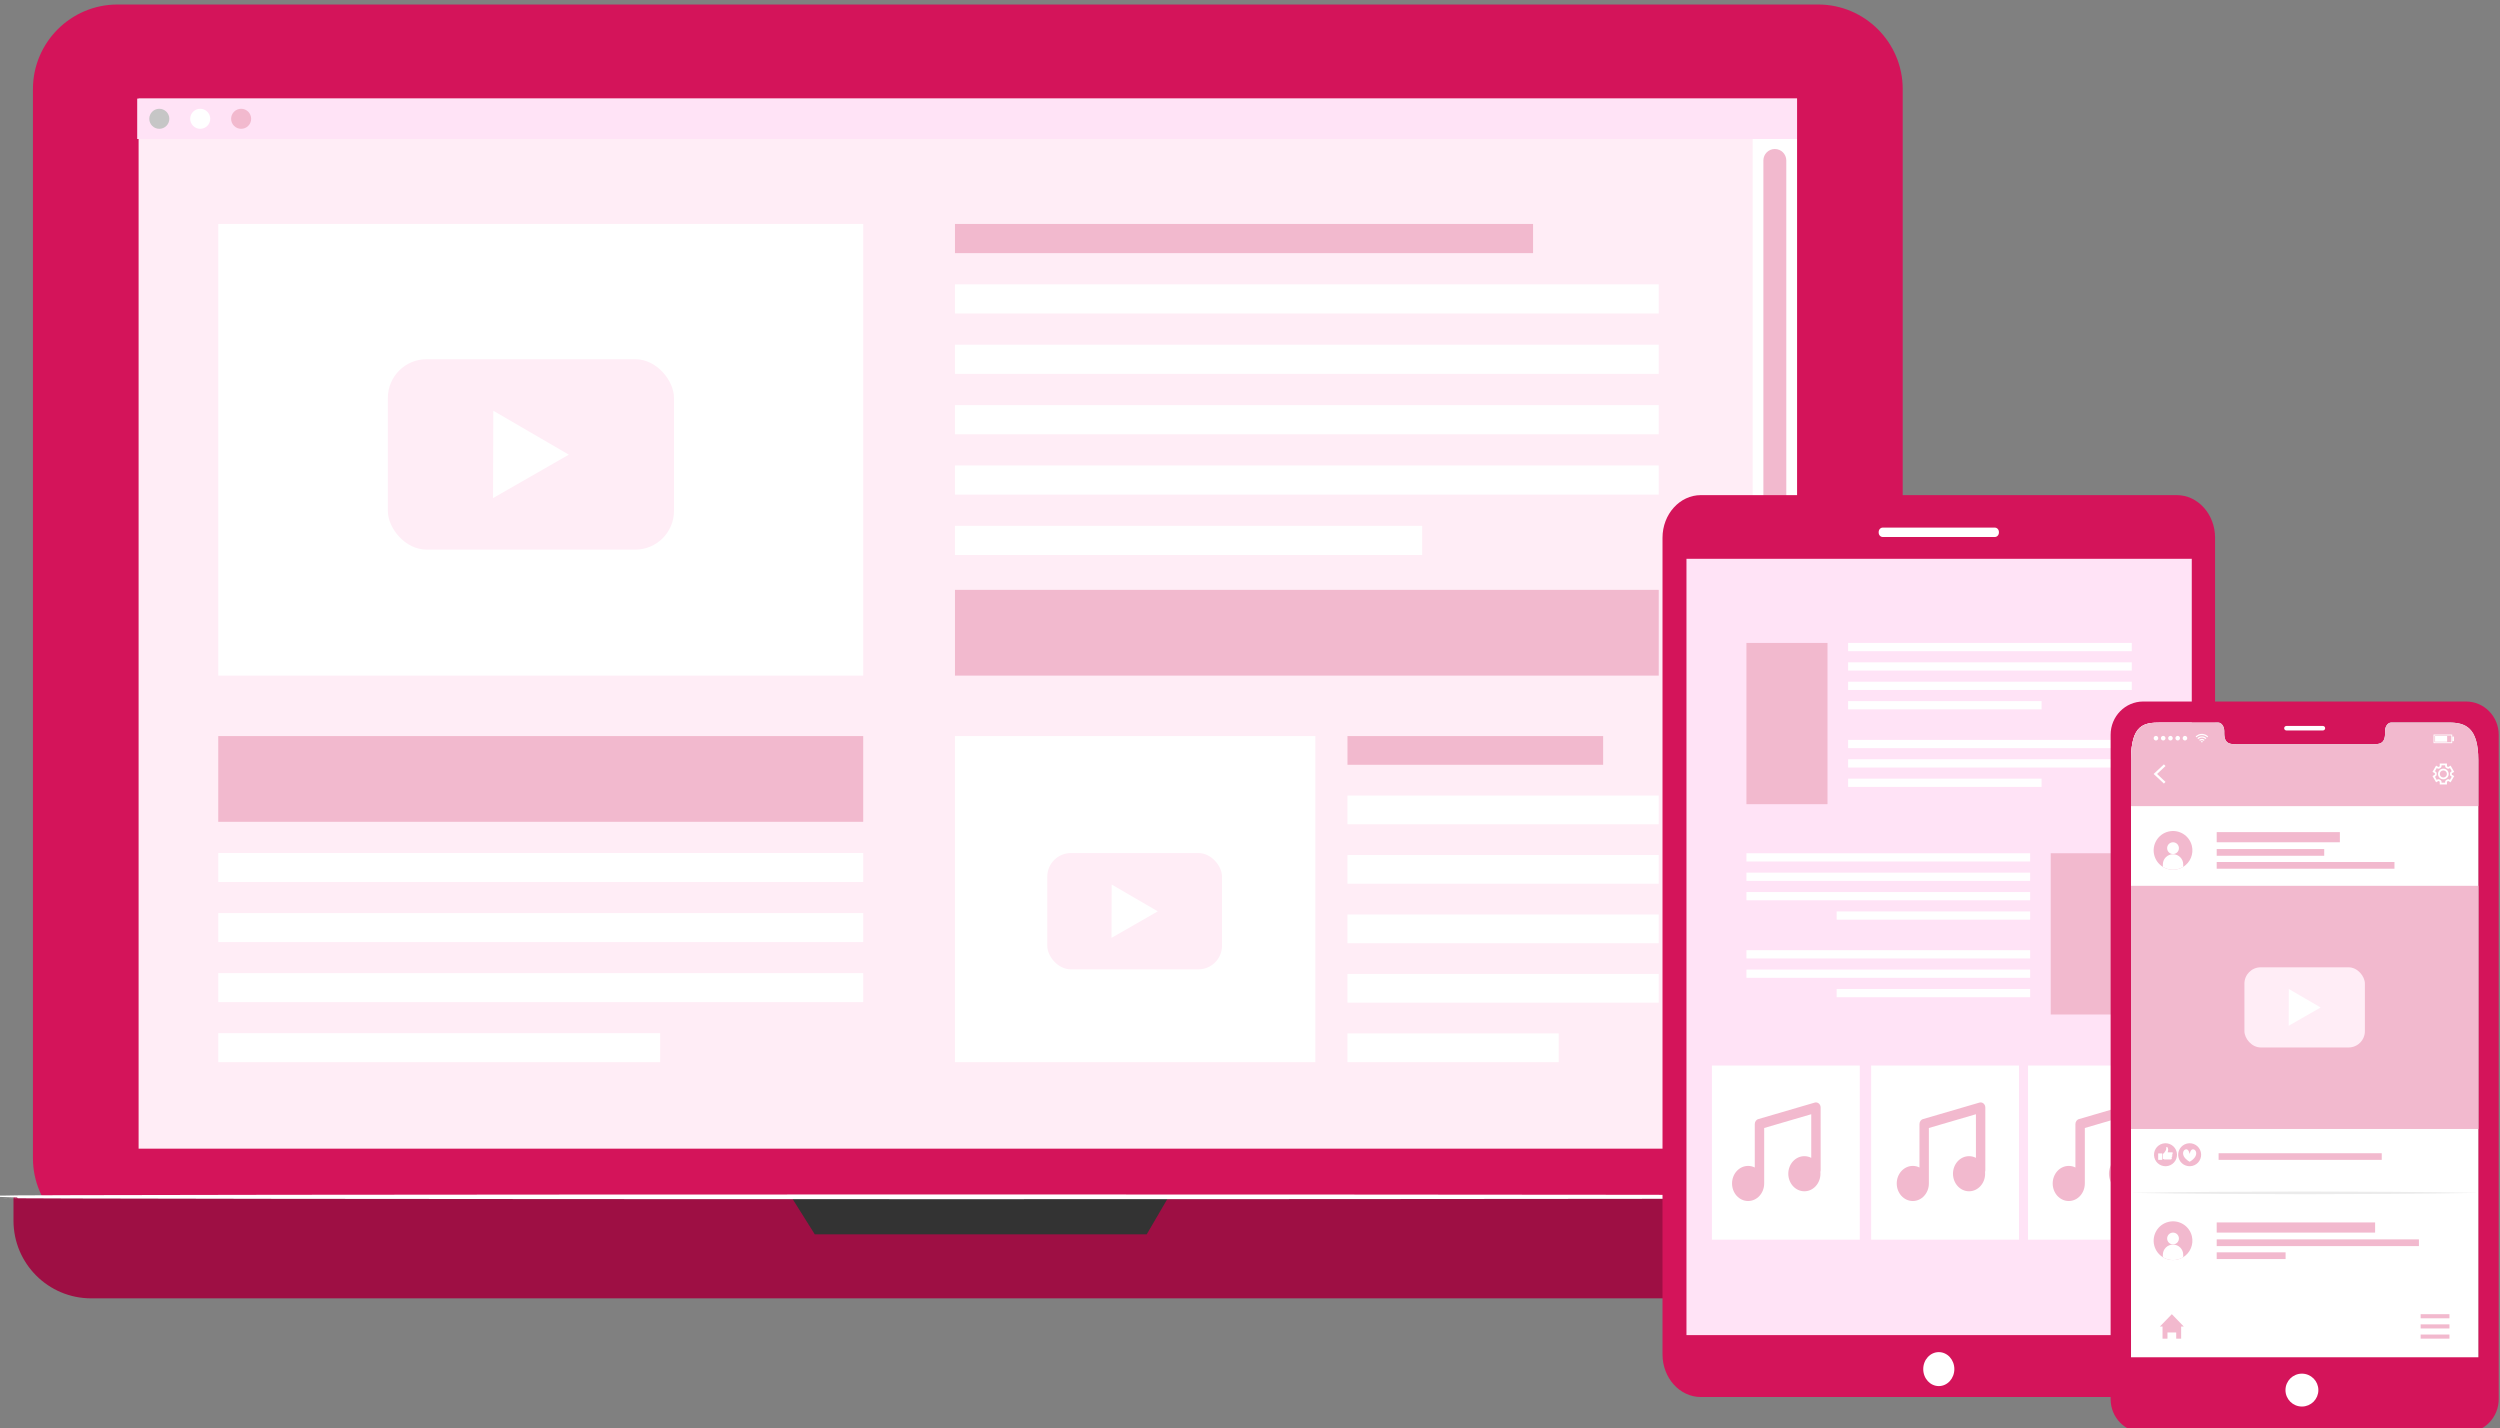 <?xml version="1.0" encoding="UTF-8"?>
<!DOCTYPE svg PUBLIC "-//W3C//DTD SVG 1.0//EN" "http://www.w3.org/TR/2001/REC-SVG-20010904/DTD/svg10.dtd">
<!-- Creator: CorelDRAW 2019 (64-Bit) -->
<svg xmlns="http://www.w3.org/2000/svg" xml:space="preserve" version="1.0" style="shape-rendering:geometricPrecision; text-rendering:geometricPrecision; image-rendering:optimizeQuality; fill-rule:evenodd; clip-rule:evenodd"
viewBox="0 0 511 291.897"
 xmlns:xlink="http://www.w3.org/1999/xlink">
 <rect x="0" y="0" width="511" height="291.897" fill="#808080" stroke="none"/>
 <defs>
  <style type="text/css">
   <![CDATA[
    .str1 {stroke:#D4145A;stroke-width:0.5;stroke-miterlimit:2.613}
    .str0 {stroke:white;stroke-width:0.5;stroke-miterlimit:2.613}
    .fil16 {fill:none;fill-rule:nonzero}
    .fil17 {fill:#D4145A}
    .fil11 {fill:#FFEDF6}
    .fil14 {fill:white}
    .fil12 {fill:white}
    .fil10 {fill:#42616A;fill-rule:nonzero}
    .fil9 {fill:#333333;fill-rule:nonzero}
    .fil8 {fill:#9E0F44;fill-rule:nonzero}
    .fil3 {fill:#C6C6C6;fill-rule:nonzero}
    .fil0 {fill:#D4145A;fill-rule:nonzero}
    .fil15 {fill:#EBEBEB;fill-rule:nonzero}
    .fil7 {fill:#F2B9CE;fill-rule:nonzero}
    .fil5 {fill:#F2B9CE;fill-rule:nonzero}
    .fil13 {fill:#FFE3F6;fill-rule:nonzero}
    .fil2 {fill:#FFE3F6;fill-rule:nonzero}
    .fil1 {fill:#FFEDF6;fill-rule:nonzero}
    .fil4 {fill:white;fill-rule:nonzero}
    .fil6 {fill:white;fill-rule:nonzero}
   ]]>
  </style>
 </defs>
 <g id="Layer_x0020_1">
  <g id="_2131212694048">
   <g>
    <path class="fil0" d="M371.647 254.015l-347.648 0c-9.51,0 -17.266,-7.756 -17.266,-17.266l0 -218.559c0,-9.51 7.756,-17.267 17.266,-17.267l1.906 0 345.742 0c9.51,0 17.266,7.757 17.266,17.267l0 218.559c0,9.51 -7.756,17.266 -17.266,17.266z"/>
    <polygon class="fil1" points="367.315,234.787 28.331,234.787 28.331,20.152 367.315,20.152 "/>
    <polygon class="fil2" points="367.315,28.411 28.044,28.411 28.044,20.152 367.315,20.152 "/>
    <path class="fil3" d="M34.609 24.282c0,1.131 -0.917,2.048 -2.048,2.048 -1.132,0 -2.049,-0.917 -2.049,-2.048 0,-1.132 0.917,-2.049 2.049,-2.049 1.131,0 2.048,0.917 2.048,2.049z"/>
    <path class="fil4" d="M42.973 24.282c0,1.131 -0.917,2.048 -2.048,2.048 -1.132,0 -2.049,-0.917 -2.049,-2.048 0,-1.132 0.917,-2.049 2.049,-2.049 1.131,0 2.048,0.917 2.048,2.049z"/>
    <path class="fil5" d="M51.337 24.282c0,1.131 -0.917,2.048 -2.048,2.048 -1.132,0 -2.049,-0.917 -2.049,-2.048 0,-1.132 0.917,-2.049 2.049,-2.049 1.131,0 2.048,0.917 2.048,2.049z"/>
    <polygon class="fil6" points="44.612,138.095 176.441,138.095 176.441,45.778 44.612,45.778 "/>
    <polygon class="fil6" points="195.195,217.102 268.855,217.102 268.855,150.453 195.195,150.453 "/>
    <polygon class="fil7" points="313.356,51.738 195.195,51.738 195.195,45.778 313.356,45.778 "/>
    <polygon class="fil6" points="339.045,64.079 195.195,64.079 195.195,58.119 339.045,58.119 "/>
    <polygon class="fil6" points="339.045,76.42 195.195,76.42 195.195,70.46 339.045,70.46 "/>
    <polygon class="fil6" points="339.045,88.762 195.195,88.762 195.195,82.802 339.045,82.802 "/>
    <polygon class="fil6" points="339.045,101.103 195.195,101.103 195.195,95.143 339.045,95.143 "/>
    <polygon class="fil6" points="290.69,113.444 195.195,113.444 195.195,107.484 290.69,107.484 "/>
    <polygon class="fil7" points="327.683,156.323 275.423,156.323 275.423,150.453 327.683,150.453 "/>
    <polygon class="fil6" points="339.045,168.479 275.423,168.479 275.423,162.609 339.045,162.609 "/>
    <polygon class="fil6" points="339.045,180.635 275.423,180.635 275.423,174.764 339.045,174.764 "/>
    <polygon class="fil6" points="339.045,192.79 275.423,192.79 275.423,186.92 339.045,186.92 "/>
    <polygon class="fil6" points="339.045,204.946 275.423,204.946 275.423,199.076 339.045,199.076 "/>
    <polygon class="fil6" points="318.597,217.102 275.423,217.102 275.423,211.231 318.597,211.231 "/>
    <polygon class="fil7" points="339.045,138.095 195.195,138.095 195.195,120.569 339.045,120.569 "/>
    <polygon class="fil7" points="176.441,167.979 44.612,167.979 44.612,150.453 176.441,150.453 "/>
    <polygon class="fil6" points="176.441,180.285 44.612,180.285 44.612,174.359 176.441,174.359 "/>
    <polygon class="fil6" points="176.441,192.558 44.612,192.558 44.612,186.631 176.441,186.631 "/>
    <polygon class="fil6" points="176.441,204.829 44.612,204.829 44.612,198.903 176.441,198.903 "/>
    <polygon class="fil6" points="134.937,217.102 44.612,217.102 44.612,211.175 134.937,211.175 "/>
    <polygon class="fil6" points="367.315,234.787 358.249,234.787 358.249,28.411 367.315,28.411 "/>
    <path class="fil5" d="M362.777 136.418c-1.294,0 -2.342,-1.048 -2.342,-2.341l0 -101.28c0,-1.293 1.048,-2.341 2.342,-2.341 1.293,0 2.341,1.048 2.341,2.341l0 101.28c0,1.293 -1.048,2.341 -2.341,2.341z"/>
    <path class="fil8" d="M375.441 265.382l-356.807 0c-8.768,0 -15.876,-7.108 -15.876,-15.876l0 -4.875 388.56 0 0 4.875c0,8.768 -7.109,15.876 -15.877,15.876z"/>
    <polygon class="fil9" points="161.722,244.631 166.543,252.3 234.39,252.3 238.867,244.631 "/>
    <path class="fil10 str0" d="M391.318 244.63c0,0.13 -87.663,0.233 -195.774,0.233 -108.149,0 -195.792,-0.103 -195.792,-0.233 0,-0.128 87.643,-0.232 195.792,-0.232 108.111,0 195.774,0.104 195.774,0.232z"/>
    <g>
     <rect class="fil11" x="79.277" y="73.423" width="58.487" height="38.919" rx="7.915" ry="7.915"/>
     <polygon class="fil12" points="100.832,83.956 108.549,88.445 116.267,92.933 108.521,97.372 100.775,101.811 100.804,92.884 "/>
    </g>
    <g>
     <rect class="fil11" x="214.062" y="174.364" width="35.72" height="23.769" rx="4.834" ry="4.834"/>
     <polygon class="fil12" points="227.226,180.797 231.939,183.538 236.653,186.279 231.922,188.99 227.192,191.701 227.209,186.249 "/>
    </g>
   </g>
   <g>
    <path class="fil0" d="M444.928 285.553l-97.263 0c-4.329,0 -7.847,-3.9 -7.847,-8.715l0 -166.922c0,-4.808 3.518,-8.714 7.847,-8.714l97.263 0c4.323,0 7.834,3.906 7.834,8.714l0 166.922c0,4.815 -3.511,8.715 -7.834,8.715z"/>
    <polygon class="fil13" points="447.997,272.896 344.714,272.896 344.714,114.219 447.997,114.219 "/>
    <path class="fil6" d="M384 108.856l0 -0.106c0,-0.5 0.371,-0.906 0.829,-0.906l22.921 0c0.458,0 0.829,0.406 0.829,0.906l0 0.106c0,0.5 -0.371,0.906 -0.829,0.906l-22.921 0c-0.458,0 -0.829,-0.406 -0.829,-0.906z"/>
    <path class="fil6" d="M396.29 283.316c-1.756,0 -3.179,-1.554 -3.179,-3.472 0,-1.917 1.423,-3.471 3.179,-3.471 1.755,0 3.178,1.554 3.178,3.471 0,1.918 -1.423,3.472 -3.178,3.472z"/>
    <g>
     <g>
      <polygon class="fil6" points="435.739,156.881 377.752,156.881 377.752,155.195 435.739,155.195 "/>
      <polygon class="fil6" points="435.739,133.101 377.752,133.101 377.752,131.415 435.739,131.415 "/>
      <polygon class="fil6" points="435.739,137.065 377.752,137.065 377.752,135.378 435.739,135.378 "/>
      <polygon class="fil6" points="435.739,141.028 377.752,141.028 377.752,139.341 435.739,139.341 "/>
      <polygon class="fil6" points="417.298,144.991 377.752,144.991 377.752,143.304 417.298,143.304 "/>
      <polygon class="fil6" points="435.739,152.918 377.752,152.918 377.752,151.231 435.739,151.231 "/>
      <polygon class="fil6" points="417.298,160.845 377.752,160.845 377.752,159.158 417.298,159.158 "/>
      <polygon class="fil7" points="373.542,164.374 356.971,164.374 356.971,131.415 373.542,131.415 "/>
     </g>
     <g>
      <polygon class="fil6" points="356.972,199.87 414.959,199.87 414.959,198.184 356.972,198.184 "/>
      <polygon class="fil6" points="356.972,176.09 414.959,176.09 414.959,174.404 356.972,174.404 "/>
      <polygon class="fil6" points="356.972,180.054 414.959,180.054 414.959,178.367 356.972,178.367 "/>
      <polygon class="fil6" points="356.972,184.017 414.959,184.017 414.959,182.33 356.972,182.33 "/>
      <polygon class="fil6" points="375.412,187.98 414.959,187.98 414.959,186.294 375.412,186.294 "/>
      <polygon class="fil6" points="356.972,195.907 414.959,195.907 414.959,194.22 356.972,194.22 "/>
      <polygon class="fil6" points="375.412,203.834 414.959,203.834 414.959,202.147 375.412,202.147 "/>
      <polygon class="fil7" points="419.168,207.363 435.739,207.363 435.739,174.404 419.168,174.404 "/>
     </g>
    </g>
    <rect class="fil12" x="349.915" y="217.793" width="30.221" height="35.6"/>
    <rect class="fil12" x="382.464" y="217.793" width="30.221" height="35.6"/>
    <rect class="fil12" x="414.529" y="217.793" width="30.221" height="35.6"/>
    <path class="fil5" d="M360.599 241.835l-0.001 0.037 0.001 0.029c0,1.981 -1.471,3.587 -3.285,3.587 -1.814,0 -3.285,-1.606 -3.285,-3.587 0,-1.981 1.471,-3.588 3.285,-3.588 0.486,0 0.947,0.115 1.362,0.323l0 -8.876c0,-0.506 0.329,-0.93 0.767,-1.028l11.486 -3.361c0.512,-0.15 1.039,0.183 1.176,0.742 0.022,0.09 0.032,0.181 0.032,0.27l0.002 12.827c0,0.126 -0.021,0.248 -0.058,0.36 0.009,0.112 0.014,0.225 0.014,0.34 0,1.981 -1.47,3.588 -3.284,3.588 -1.814,0 -3.285,-1.607 -3.285,-3.588 0,-1.981 1.471,-3.587 3.285,-3.587 0.502,0 0.979,0.123 1.405,0.344l0 -8.917 -9.617 2.814 0 11.271z"/>
    <path class="fil5" d="M394.261 241.835l0 0.037 0 0.029c0,1.981 -1.471,3.587 -3.285,3.587 -1.814,0 -3.284,-1.606 -3.284,-3.587 0,-1.981 1.47,-3.588 3.284,-3.588 0.486,0 0.947,0.115 1.363,0.323l0 -8.876c0,-0.506 0.329,-0.93 0.766,-1.028l11.487 -3.361c0.512,-0.15 1.038,0.183 1.175,0.742 0.022,0.09 0.032,0.181 0.032,0.27l0.002 12.827c0,0.126 -0.02,0.248 -0.058,0.36 0.01,0.112 0.015,0.225 0.015,0.34 0,1.981 -1.471,3.588 -3.285,3.588 -1.814,0 -3.285,-1.607 -3.285,-3.588 0,-1.981 1.471,-3.587 3.285,-3.587 0.503,0 0.979,0.123 1.405,0.344l0 -8.917 -9.617 2.814 0 11.271z"/>
    <path class="fil5" d="M426.138 241.835l0 0.037 0 0.029c0,1.981 -1.471,3.587 -3.285,3.587 -1.814,0 -3.284,-1.606 -3.284,-3.587 0,-1.981 1.47,-3.588 3.284,-3.588 0.486,0 0.947,0.115 1.362,0.323l0 -8.876c0,-0.506 0.33,-0.93 0.767,-1.028l11.486 -3.361c0.513,-0.15 1.039,0.183 1.176,0.742 0.022,0.09 0.033,0.181 0.033,0.27l0.001 12.827c0,0.126 -0.02,0.248 -0.058,0.36 0.01,0.112 0.015,0.225 0.015,0.34 0,1.981 -1.471,3.588 -3.285,3.588 -1.814,0 -3.285,-1.607 -3.285,-3.588 0,-1.981 1.471,-3.587 3.285,-3.587 0.502,0 0.979,0.123 1.405,0.344l0 -8.917 -9.617 2.814 0 11.271z"/>
   </g>
   <g>
    <path class="fil0" d="M504.056 143.389l-65.972 0c-3.684,0 -6.673,3.04 -6.673,6.798l0 135.811c0,3.75 2.989,6.798 6.673,6.798l65.972 0c3.688,0 6.681,-3.048 6.681,-6.798l0 -135.811c0,-3.758 -2.993,-6.798 -6.681,-6.798zm2.509 138.41l0 0c0,3.574 -2.677,6.466 -5.979,6.466l-59.021 0c-3.309,0 -5.986,-2.892 -5.986,-6.466l0 -126.464c0,-7.282 2.677,-7.637 5.986,-7.637l11.821 0c0.686,0 1.248,0.78 1.248,1.748l0 0.418c0,2.267 1.241,2.275 2.767,2.275l27.341 0c1.538,0 2.767,-0.008 2.767,-2.275l0 -0.418c0,-0.968 0.554,-1.748 1.253,-1.748l11.824 0c3.302,0 5.979,0.968 5.979,7.637l0 126.464z"/>
    <path class="fil4" d="M474.801 149.307l-7.458 0c-0.254,0 -0.46,-0.206 -0.46,-0.461 0,-0.254 0.206,-0.46 0.46,-0.46l7.458 0c0.254,0 0.46,0.206 0.46,0.46 0,0.255 -0.206,0.461 -0.46,0.461z"/>
    <path class="fil4" d="M506.565 155.335l0 126.464c0,3.574 -2.677,6.466 -5.979,6.466l-59.021 0c-3.309,0 -5.986,-2.892 -5.986,-6.466l0 -126.464c0,-7.282 2.677,-7.637 5.986,-7.637l11.821 0c0.686,0 1.248,0.78 1.248,1.748l0 0.418c0,2.267 1.241,2.275 2.767,2.275l27.341 0c1.538,0 2.767,-0.008 2.767,-2.275l0 -0.418c0,-0.968 0.554,-1.748 1.253,-1.748l11.824 0c3.302,0 5.979,0.968 5.979,7.637z"/>
    <path class="fil7" d="M506.563 155.335l0 9.436 -70.986 0 0 -9.436c0,-7.282 2.677,-7.637 5.986,-7.637l11.825 0c0.687,0 1.248,0.78 1.248,1.748l0 0.418c0,2.267 1.241,2.275 2.764,2.275l27.34 0c1.538,0 2.771,-0.008 2.771,-2.275l0 -0.418c0,-0.968 0.554,-1.748 1.253,-1.748l11.82 0c3.302,0 5.979,0.968 5.979,7.637z"/>
    <polygon class="fil4" points="442.304,160.164 440.207,158.199 442.304,156.235 442.63,156.581 440.902,158.199 442.63,159.818 "/>
    <path class="fil4" d="M500.16 160.339l-1.479 0 0 -0.524c0,-0.029 -0.018,-0.056 -0.046,-0.07 -0.054,-0.029 -0.108,-0.06 -0.159,-0.094 -0.027,-0.016 -0.059,-0.018 -0.084,-0.004l-0.455 0.262 -0.74 -1.28 0.456 -0.263c0.024,-0.014 0.039,-0.043 0.037,-0.075 -0.002,-0.03 -0.003,-0.061 -0.003,-0.092 0,-0.03 0.001,-0.061 0.003,-0.091 0.002,-0.033 -0.013,-0.061 -0.038,-0.076l-0.455 -0.262 0.74 -1.281 0.454 0.262c0.027,0.015 0.058,0.013 0.085,-0.004 0.05,-0.033 0.105,-0.064 0.16,-0.093 0.027,-0.014 0.045,-0.041 0.045,-0.07l0 -0.524 1.479 0 0 0.524c0,0.029 0.017,0.056 0.046,0.07 0.054,0.029 0.109,0.06 0.16,0.094 0.028,0.018 0.06,0.018 0.084,0.003l0.454 -0.262 0.739 1.281 -0.455 0.262c-0.025,0.014 -0.039,0.044 -0.037,0.076 0.001,0.03 0.002,0.061 0.002,0.091 0,0.031 -0.001,0.061 -0.002,0.092 -0.002,0.032 0.012,0.061 0.037,0.075l0.455 0.263 -0.739 1.28 -0.454 -0.262c-0.026,-0.014 -0.059,-0.012 -0.085,0.004 -0.05,0.034 -0.105,0.065 -0.16,0.094 -0.028,0.014 -0.045,0.041 -0.045,0.07l0 0.524zm-1.111 -0.368l0 0 0.742 0 0 -0.156c0,-0.168 0.095,-0.32 0.247,-0.399 0.044,-0.022 0.085,-0.046 0.126,-0.073 0.143,-0.094 0.324,-0.098 0.47,-0.015l0.135 0.078 0.371 -0.642 -0.137 -0.08c-0.145,-0.084 -0.229,-0.242 -0.22,-0.412l0.002 -0.073 -0.002 -0.072c-0.009,-0.172 0.076,-0.33 0.221,-0.414l0.136 -0.078 -0.371 -0.642 -0.134 0.077c-0.147,0.085 -0.327,0.079 -0.469,-0.014 -0.042,-0.027 -0.084,-0.051 -0.128,-0.073 -0.152,-0.078 -0.247,-0.231 -0.247,-0.399l0 -0.156 -0.742 0 0 0.156c0,0.168 -0.094,0.321 -0.245,0.399 -0.045,0.022 -0.086,0.046 -0.128,0.072 -0.142,0.094 -0.323,0.1 -0.469,0.015l-0.135 -0.077 -0.371 0.642 0.135 0.078c0.146,0.083 0.23,0.242 0.222,0.414l-0.002 0.072 0.002 0.073c0.008,0.172 -0.076,0.33 -0.221,0.414l-0.136 0.078 0.371 0.642 0.136 -0.078c0.143,-0.083 0.325,-0.079 0.468,0.015 0.042,0.027 0.083,0.051 0.127,0.073 0.152,0.078 0.246,0.231 0.246,0.399l0 0.156zm0.371 -0.678l0 0c-0.602,0 -1.093,-0.491 -1.093,-1.094 0,-0.603 0.491,-1.093 1.093,-1.093 0.604,0 1.094,0.49 1.094,1.093 0,0.603 -0.49,1.094 -1.094,1.094zm0 -1.819l0 0c-0.4,0 -0.725,0.325 -0.725,0.725 0,0.4 0.325,0.726 0.725,0.726 0.4,0 0.726,-0.326 0.726,-0.726 0,-0.4 -0.326,-0.725 -0.726,-0.725z"/>
    <path class="fil4" d="M451.346 150.538c-0.038,0.038 -0.076,0.076 -0.114,0.114 -0.022,0.021 -0.043,0.043 -0.065,0.065 -0.307,-0.298 -0.672,-0.457 -1.1,-0.457 -0.428,0 -0.793,0.158 -1.102,0.458 -0.021,-0.021 -0.041,-0.043 -0.062,-0.064 -0.037,-0.038 -0.075,-0.076 -0.113,-0.114 -0.001,-0.001 -0.002,-0.001 -0.003,-0.002 0,-0.001 0,-0.002 0,-0.002 0.003,-0.003 0.005,-0.005 0.008,-0.007 0.048,-0.043 0.095,-0.088 0.145,-0.128 0.102,-0.085 0.214,-0.155 0.334,-0.213 0.14,-0.069 0.288,-0.121 0.443,-0.149 0.073,-0.014 0.147,-0.02 0.221,-0.029 0.025,-0.003 0.188,-0.004 0.193,-0.004 0.051,0.004 0.101,0.006 0.151,0.012 0.14,0.015 0.274,0.049 0.406,0.097 0.096,0.035 0.187,0.078 0.275,0.128 0.093,0.054 0.181,0.114 0.262,0.184 0.041,0.035 0.081,0.072 0.121,0.109 0,0 0,0.001 0,0.002z"/>
    <path class="fil4" d="M449.327 151.076c-0.06,-0.06 -0.119,-0.119 -0.181,-0.179 0.206,-0.202 0.449,-0.331 0.735,-0.369 0.427,-0.058 0.794,0.072 1.105,0.366 -0.062,0.061 -0.121,0.12 -0.182,0.18 -0.204,-0.198 -0.45,-0.305 -0.738,-0.305 -0.288,0 -0.533,0.107 -0.739,0.307z"/>
    <path class="fil4" d="M450.624 151.256c-0.06,0.059 -0.119,0.119 -0.18,0.179 -0.104,-0.101 -0.23,-0.157 -0.378,-0.156 -0.148,0 -0.274,0.055 -0.378,0.157 -0.061,-0.06 -0.12,-0.119 -0.18,-0.179 0.286,-0.299 0.8,-0.323 1.116,-0.001z"/>
    <path class="fil4" d="M450.228 151.598c0,0.09 -0.072,0.163 -0.162,0.163 -0.09,0 -0.162,-0.073 -0.162,-0.163 0,-0.089 0.072,-0.162 0.162,-0.162 0.09,0 0.162,0.073 0.162,0.162z"/>
    <path class="fil4" d="M440.207 150.884c0,-0.26 0.211,-0.471 0.47,-0.471 0.26,0 0.471,0.211 0.471,0.471 0,0.259 -0.211,0.47 -0.471,0.47 -0.259,0 -0.47,-0.211 -0.47,-0.47z"/>
    <path class="fil4" d="M441.689 150.884c0,-0.26 0.21,-0.471 0.47,-0.471 0.26,0 0.471,0.211 0.471,0.471 0,0.259 -0.211,0.47 -0.471,0.47 -0.26,0 -0.47,-0.211 -0.47,-0.47z"/>
    <path class="fil4" d="M443.17 150.884c0,-0.26 0.211,-0.471 0.471,-0.471 0.26,0 0.47,0.211 0.47,0.471 0,0.259 -0.21,0.47 -0.47,0.47 -0.26,0 -0.471,-0.211 -0.471,-0.47z"/>
    <path class="fil4" d="M444.652 150.884c0,-0.26 0.211,-0.471 0.471,-0.471 0.26,0 0.47,0.211 0.47,0.471 0,0.259 -0.21,0.47 -0.47,0.47 -0.26,0 -0.471,-0.211 -0.471,-0.47z"/>
    <path class="fil4" d="M446.134 150.884c0,-0.26 0.211,-0.471 0.47,-0.471 0.26,0 0.471,0.211 0.471,0.471 0,0.259 -0.211,0.47 -0.471,0.47 -0.259,0 -0.47,-0.211 -0.47,-0.47z"/>
    <path class="fil4" d="M501.233 151.905l-3.818 0 0 -1.763 3.818 0 0 1.763zm-3.634 -0.184l0 0 3.45 0 0 -1.395 -3.45 0 0 1.395z"/>
    <polygon class="fil4" points="500.196,150.438 497.727,150.438 497.727,151.609 500.196,151.609 "/>
    <polygon class="fil4" points="501.582,151.498 501.241,151.498 501.241,150.549 501.582,150.549 "/>
    <path class="fil7" d="M446.25 177.186c-0.344,0.214 -0.727,0.377 -1.142,0.478 -1.074,0.263 -2.152,0.061 -3.023,-0.479 -0.852,-0.527 -1.507,-1.377 -1.765,-2.427 -0.518,-2.126 0.783,-4.269 2.909,-4.787 2.124,-0.52 4.267,0.782 4.787,2.908 0.417,1.71 -0.346,3.431 -1.766,4.307z"/>
    <path class="fil4" d="M445.372 173.365c0,0.665 -0.539,1.205 -1.205,1.205 -0.665,0 -1.205,-0.54 -1.205,-1.205 0,-0.666 0.54,-1.205 1.205,-1.205 0.666,0 1.205,0.539 1.205,1.205z"/>
    <path class="fil4" d="M446.25 176.689l0 0.497c-0.344,0.214 -0.727,0.377 -1.142,0.478 -1.074,0.263 -2.152,0.061 -3.023,-0.479l0 -0.496c0,-1.147 0.932,-2.082 2.082,-2.082 1.151,0 2.083,0.935 2.083,2.082z"/>
    <polygon class="fil5" points="478.27,172.16 453.094,172.16 453.094,170.084 478.27,170.084 "/>
    <polygon class="fil5" points="475.069,174.92 453.094,174.92 453.094,173.545 475.069,173.545 "/>
    <polygon class="fil5" points="489.431,177.568 453.094,177.568 453.094,176.193 489.431,176.193 "/>
    <polygon class="fil7" points="435.579,230.761 506.565,230.761 506.565,181.059 435.579,181.059 "/>
    <path class="fil7" d="M446.25 256.969c-0.344,0.214 -0.727,0.377 -1.142,0.478 -1.074,0.262 -2.152,0.061 -3.023,-0.48 -0.852,-0.526 -1.507,-1.376 -1.765,-2.426 -0.518,-2.126 0.783,-4.27 2.909,-4.788 2.124,-0.52 4.267,0.783 4.787,2.909 0.417,1.71 -0.346,3.431 -1.766,4.307z"/>
    <path class="fil4" d="M445.372 253.148c0,0.665 -0.539,1.205 -1.205,1.205 -0.665,0 -1.205,-0.54 -1.205,-1.205 0,-0.666 0.54,-1.205 1.205,-1.205 0.666,0 1.205,0.539 1.205,1.205z"/>
    <path class="fil4" d="M446.25 256.472l0 0.497c-0.344,0.214 -0.727,0.377 -1.142,0.478 -1.074,0.262 -2.152,0.061 -3.023,-0.48l0 -0.495c0,-1.147 0.932,-2.083 2.082,-2.083 1.151,0 2.083,0.936 2.083,2.083z"/>
    <polygon class="fil5" points="485.472,251.943 453.094,251.943 453.094,249.866 485.472,249.866 "/>
    <polygon class="fil5" points="494.427,254.703 453.094,254.703 453.094,253.328 494.427,253.328 "/>
    <polygon class="fil5" points="467.174,257.351 453.094,257.351 453.094,255.975 467.174,255.975 "/>
    <path class="fil7" d="M440.347 236.585c-0.308,-1.26 0.464,-2.531 1.725,-2.839 1.26,-0.308 2.532,0.464 2.84,1.725 0.308,1.26 -0.465,2.532 -1.725,2.839 -1.261,0.309 -2.532,-0.464 -2.84,-1.725z"/>
    <path class="fil14" d="M442.309 236.963c-0.062,-0.039 -0.116,-0.096 -0.199,-0.088 -0.032,0.003 -0.025,-0.023 -0.025,-0.041 -0.001,-0.313 -0.001,-0.625 -0.001,-0.938 0,-0.023 0.002,-0.042 0.026,-0.054 0.239,-0.121 0.343,-0.358 0.489,-0.561 0.157,-0.216 0.211,-0.45 0.174,-0.71 -0.01,-0.07 0.023,-0.102 0.086,-0.116 0.076,-0.018 0.152,0.004 0.179,0.056 0.064,0.13 0.119,0.265 0.136,0.41 0.014,0.119 -0.029,0.234 -0.043,0.352 -0.011,0.086 -0.031,0.171 -0.048,0.258 0.021,0.015 0.046,0.007 0.068,0.007 0.264,0.001 0.529,0.001 0.793,0.001 0.112,0 0.166,0.031 0.182,0.106 0.019,0.092 -0.03,0.185 -0.116,0.229 -0.019,0.01 -0.055,0.001 -0.057,0.032 -0.003,0.031 0.034,0.028 0.052,0.041 0.096,0.066 0.078,0.201 -0.033,0.279 -0.026,0.019 -0.078,0.01 -0.079,0.049 -0.001,0.031 0.048,0.031 0.07,0.053 0.077,0.076 0.038,0.219 -0.077,0.276 -0.015,0.008 -0.033,0.009 -0.047,0.018 -0.013,0.009 -0.026,0.019 0,0.037 0.115,0.082 0.112,0.196 -0.003,0.279 -0.012,0.008 -0.023,0.016 -0.035,0.024 -0.042,0.031 -0.091,0.031 -0.139,0.031 -0.414,0.001 -0.829,0.001 -1.244,0 -0.038,0 -0.078,-0.001 -0.109,-0.03z"/>
    <path class="fil14" d="M441.13 236.411c0,-0.199 0.001,-0.398 0,-0.596 -0.001,-0.041 0.003,-0.061 0.053,-0.06 0.243,0.003 0.485,0.003 0.728,0 0.047,0 0.054,0.016 0.054,0.058 -0.001,0.4 -0.001,0.8 0,1.2 0.001,0.051 -0.013,0.066 -0.064,0.065 -0.235,-0.003 -0.471,-0.003 -0.706,0 -0.058,0.001 -0.066,-0.019 -0.066,-0.07 0.003,-0.199 0.001,-0.398 0.001,-0.597z"/>
    <path class="fil7" d="M445.282 236.585c-0.308,-1.26 0.464,-2.531 1.725,-2.839 1.26,-0.308 2.532,0.464 2.839,1.725 0.308,1.26 -0.464,2.532 -1.724,2.839 -1.261,0.309 -2.532,-0.464 -2.84,-1.725z"/>
    <path class="fil4" d="M448.763 236.322c-0.355,0.716 -1.199,1.14 -1.199,1.14 0,0 -0.845,-0.424 -1.199,-1.14 -0.296,-0.597 -0.108,-1.243 0.358,-1.384 0.669,-0.202 0.841,0.963 0.841,0.963 0,0 0.171,-1.165 0.841,-0.963 0.466,0.141 0.654,0.787 0.358,1.384z"/>
    <polygon class="fil5" points="486.828,237.078 453.483,237.078 453.483,235.721 486.828,235.721 "/>
    <polygon class="fil15" points="435.579,243.821 444.45,243.686 453.322,243.609 471.066,243.544 488.809,243.608 497.681,243.685 506.553,243.821 497.681,243.955 488.809,244.033 471.066,244.096 453.322,244.032 444.45,243.954 "/>
    <g>
     <rect class="fil11" x="458.76" y="197.717" width="24.623" height="16.385" rx="3.332" ry="3.332"/>
     <polygon class="fil12" points="467.835,202.151 471.084,204.041 474.333,205.931 471.072,207.8 467.811,209.668 467.823,205.91 "/>
    </g>
    <line class="fil16" x1="435.579" y1="264.39" x2="435.356" y2= "264.39" />
    <polygon class="fil7" points="446.365,271.142 445.825,271.142 445.825,273.62 444.816,273.62 444.816,272.357 443.031,272.357 443.031,273.62 442.022,273.62 442.022,271.142 441.482,271.142 443.923,268.619 "/>
    <polygon class="fil5" points="500.665,269.46 494.781,269.46 494.781,268.619 500.665,268.619 "/>
    <polygon class="fil5" points="500.665,271.54 494.781,271.54 494.781,270.699 500.665,270.699 "/>
    <polygon class="fil5" points="500.665,273.62 494.781,273.62 494.781,272.779 500.665,272.779 "/>
    <rect class="fil17 str1" x="433.265" y="277.677" width="75.374" height="11.623"/>
    <circle class="fil12 str0" cx="470.512" cy="284.135" r="3.111"/>
   </g>
  </g>
 </g>
</svg>
